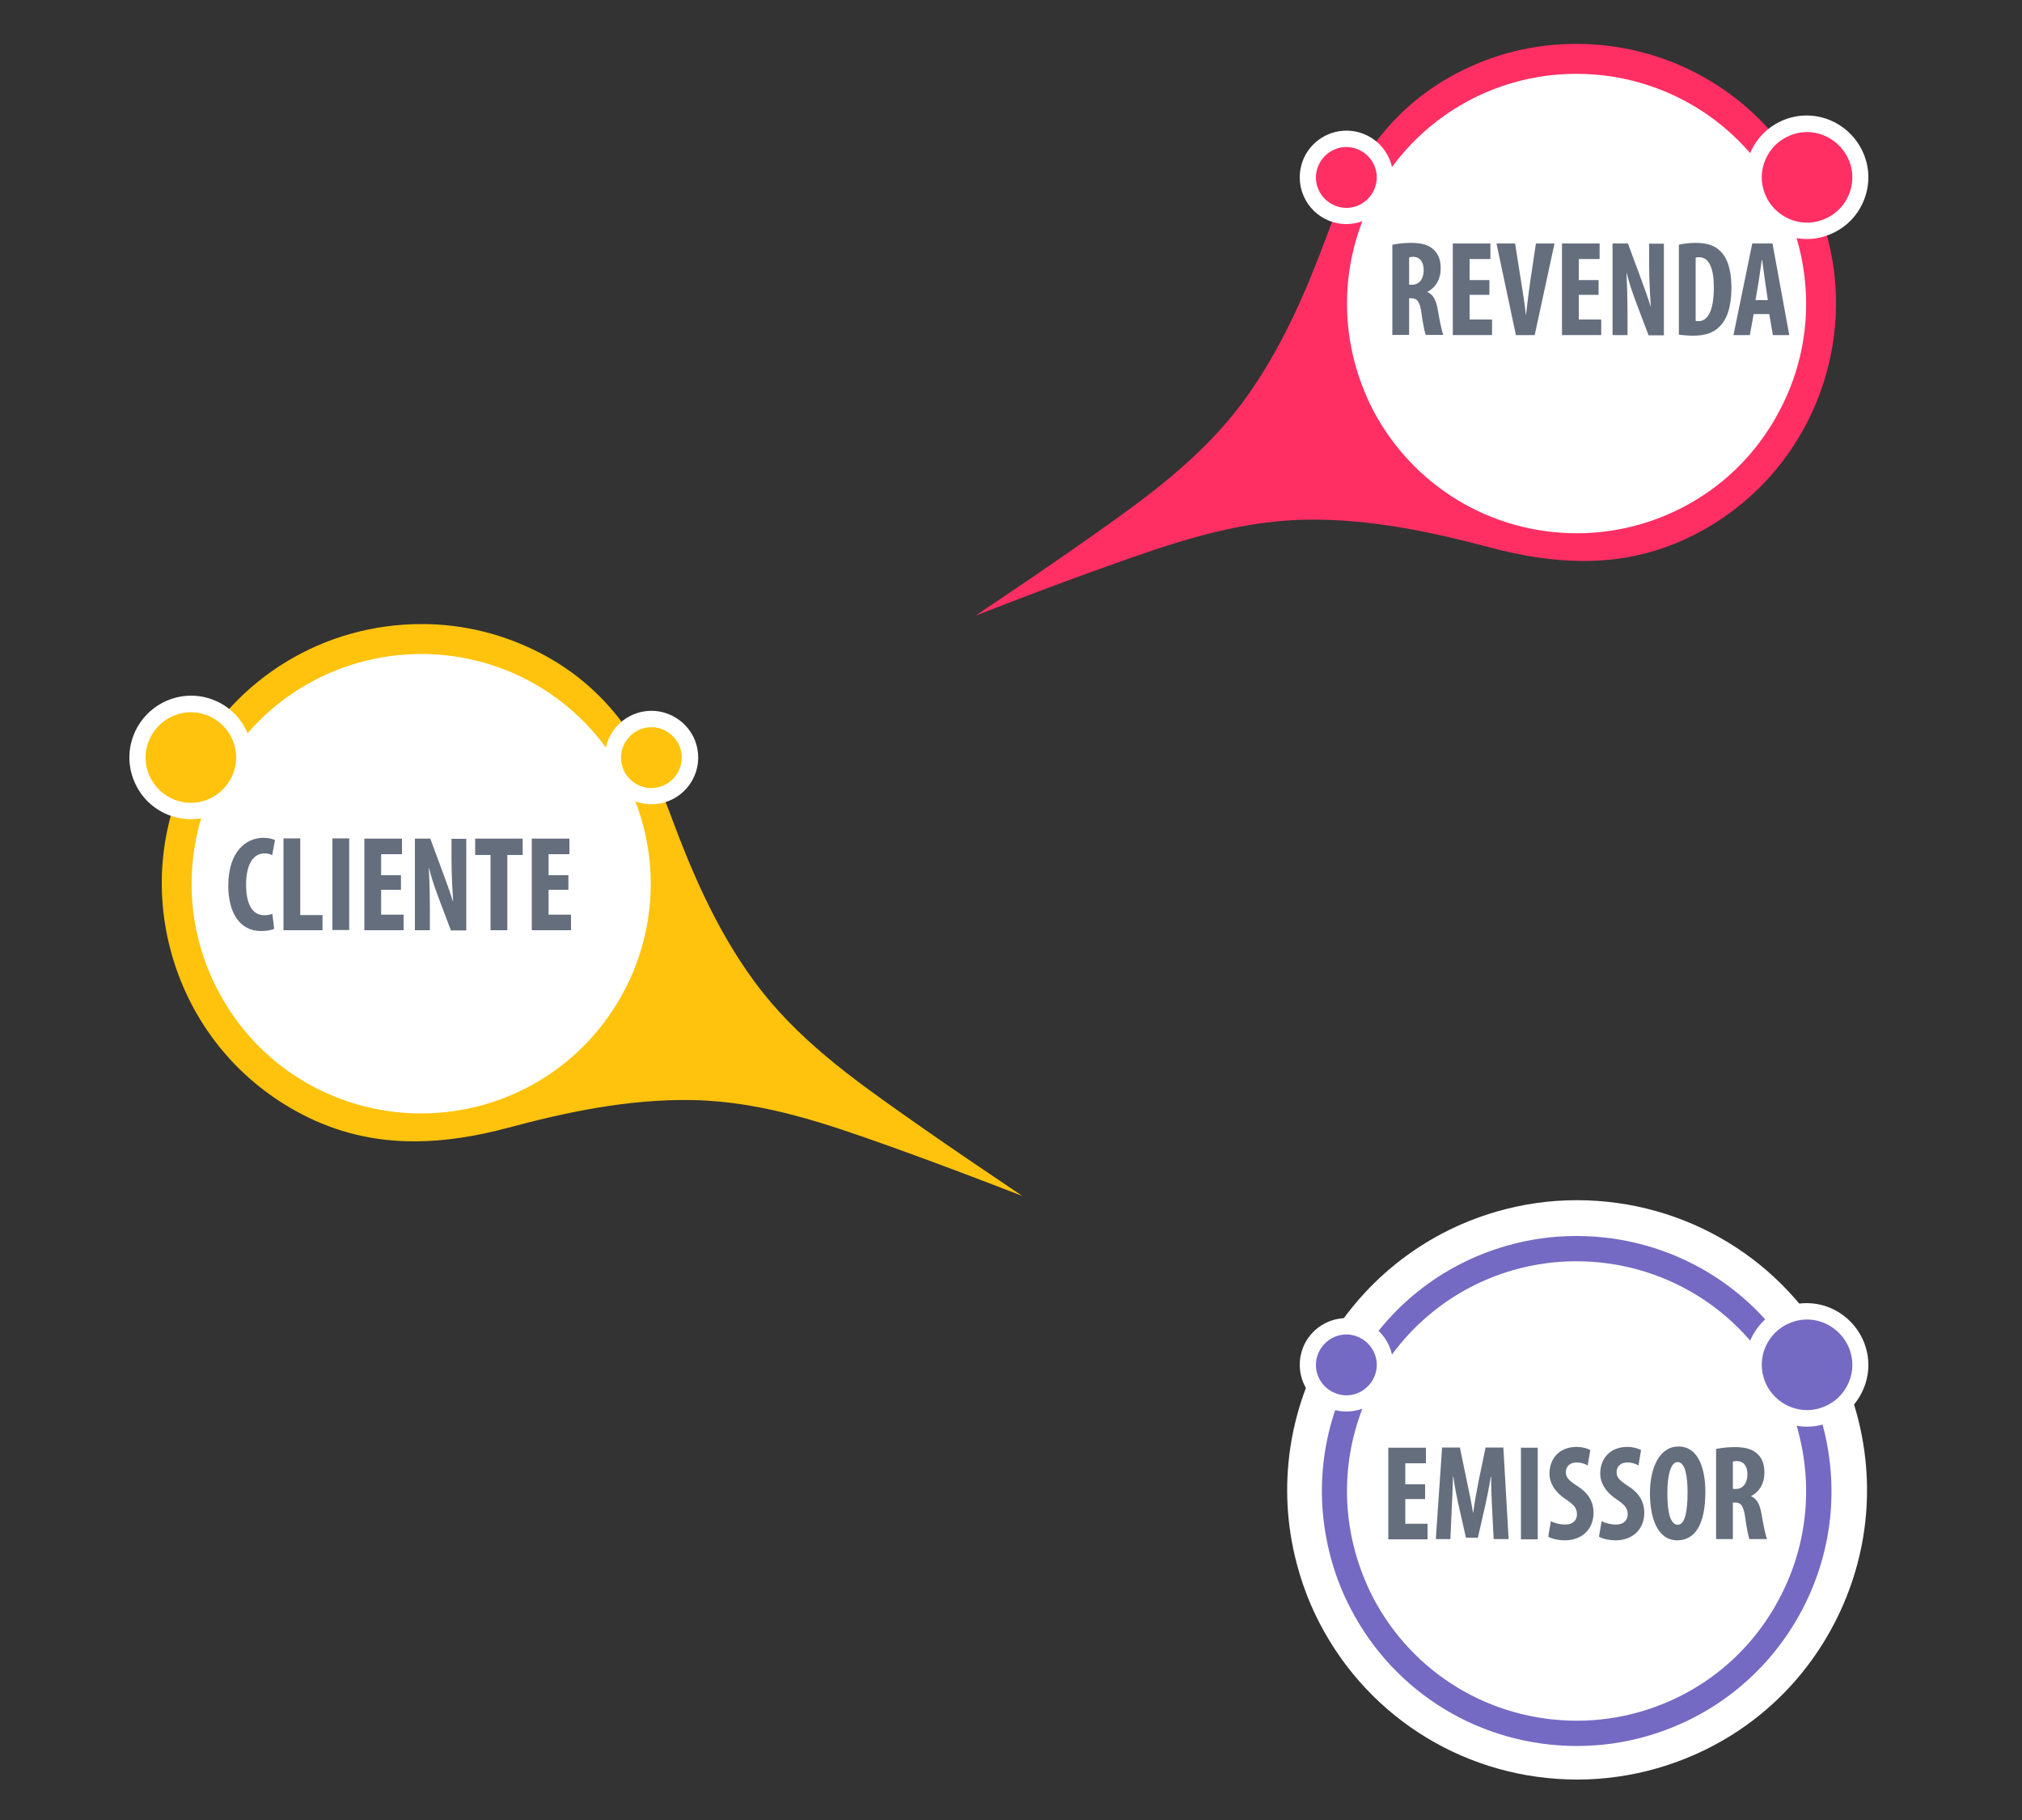 <?xml version="1.0" encoding="utf-8"?>
<!-- Generator: Adobe Illustrator 21.0.0, SVG Export Plug-In . SVG Version: 6.00 Build 0)  -->
<svg version="1.1" id="Layer_1" xmlns="http://www.w3.org/2000/svg" xmlns:xlink="http://www.w3.org/1999/xlink" x="0px" y="0px"
	 viewBox="0 0 1000 900" style="enable-background:new 0 0 1000 900;" xml:space="preserve">
<rect x="0" y="0" width="1000" height="900" fill="#333333" stroke="none"/>
<style type="text/css">
	.st0{fill:#FFFFFF;}
	.st1{fill:#746AC3;}
	.st2{fill:#FFC30D;}
	.st3{fill:#FF2F63;}
	.st4{fill:#656E7D;}
</style>
<path class="st0" d="M780.1,880c-53.9,0-102.7-29.6-127.4-77.2c-4.4-8.4-7.9-17.3-10.5-26.4c-21.9-75.9,22.2-155.4,98.1-177.3
	c12.8-3.7,26.1-5.6,39.5-5.6c53.9,0,102.7,29.6,127.4,77.2c4.4,8.4,7.9,17.3,10.5,26.4c10.6,36.8,6.2,75.5-12.3,109
	s-49,57.7-85.8,68.3C806.7,878.1,793.5,880,780.1,880z"/>
<path class="st1" d="M900.8,702.4c-2.3-8.1-5.4-15.9-9.3-23.3c-21.7-41.9-64.6-67.9-111.9-67.9c-11.7,0-23.4,1.6-34.7,4.9
	c-32.3,9.3-59,30.7-75.3,60.2s-20.2,63.5-10.9,95.9c2.3,8.1,5.4,15.9,9.3,23.3c21.7,41.9,64.6,67.9,111.9,67.9l0,0
	c11.7,0,23.4-1.6,34.7-4.9c32.3-9.3,59.1-30.7,75.4-60.1C906.3,768.9,910.1,734.8,900.8,702.4z"/>
<path class="st0" d="M779.9,850.9c10.6,0,21.1-1.5,31.2-4.4c29.1-8.4,53.3-27.6,67.9-54.2c14.7-26.5,18.1-57.2,9.8-86.4
	c-2.1-7.3-4.9-14.3-8.4-21c-19.5-37.7-58.2-61.2-100.9-61.2c-10.6,0-21.1,1.5-31.2,4.4c-60.1,17.3-95,80.4-77.7,140.6
	c2.1,7.3,4.9,14.3,8.3,21C698.6,827.5,737.2,850.9,779.9,850.9z"/>
<g>
	<path class="st1" d="M919,667.6c-4-14-18.7-22.1-32.7-18.1s-22.1,18.7-18.1,32.7s18.7,22.1,32.7,18.1
		C915,696.3,923.1,681.7,919,667.6z"/>
	<path class="st0" d="M893.6,705.5L893.6,705.5c-13.5,0-25.5-9.1-29.3-22.1c-2.3-7.8-1.3-16.1,2.6-23.2c3.9-7.1,10.4-12.3,18.2-14.6
		c2.8-0.8,5.6-1.2,8.4-1.2c13.5,0,25.5,9.1,29.3,22.1c2.3,7.8,1.3,16.1-2.6,23.2c-3.9,7.1-10.4,12.3-18.3,14.6
		C899.3,705.1,896.5,705.5,893.6,705.5z M893.7,652.5c-2.1,0-4.2,0.3-6.2,0.9c-5.7,1.7-10.5,5.4-13.4,10.7c-2.9,5.2-3.6,11.3-1.9,17
		c2.7,9.5,11.6,16.2,21.5,16.2l0,0c2.1,0,4.2-0.3,6.2-0.9c5.7-1.7,10.5-5.4,13.4-10.7c2.9-5.2,3.6-11.3,1.9-17
		C912.4,659.2,903.5,652.5,893.7,652.5z"/>
</g>
<g>
	<path class="st2" d="M489.3,580.4c-15-10.1-29.2-19.9-42.4-29.2c-24.9-17.6-53-37.5-73.8-65.8c-19.5-26.5-31.9-56.6-41.5-82.5
		c-6-16.3-12.9-29.9-20.9-41.5c-11.7-16.8-25.9-29.3-43.4-38.4c-18.4-9.5-38.2-14.4-58.8-14.4c-48.2,0-92,26.5-114.1,69.3
		c-15.7,30.4-18.7,65.1-8.3,97.9c10.4,32.7,32.8,59.4,63.2,75.2c17.3,9,35.5,13.4,55.6,13.4h0.8c14.1-0.1,29.1-2.3,45.9-6.8
		c26.5-7.1,58.4-14.3,91.3-13.6c35,0.7,67.5,12.3,96.2,22.5c15.1,5.4,31.3,11.4,48.3,17.9l18.2,7L489.3,580.4z"/>
</g>
<path class="st0" d="M208.1,550.6c-10.6,0-21.1-1.5-31.2-4.4c-29.1-8.4-53.3-27.6-67.9-54.2c-14.7-26.5-18.1-57.2-9.8-86.4
	c2.1-7.3,4.9-14.3,8.4-21c19.5-37.7,58.2-61.2,100.9-61.2c10.6,0,21.1,1.5,31.2,4.4c60.1,17.3,95,80.4,77.7,140.6
	c-2.1,7.3-4.9,14.3-8.4,21C289.4,527.1,250.8,550.6,208.1,550.6z"/>
<g>
	<path class="st2" d="M69,367.3c4-14,18.7-22.1,32.7-18.1s22.1,18.7,18.1,32.7S101.1,404,87.1,400S65,381.3,69,367.3z"/>
	<path class="st0" d="M94.4,405.1c-2.8,0-5.7-0.4-8.4-1.2c-7.8-2.3-14.3-7.4-18.2-14.6c-3.9-7.1-4.9-15.4-2.6-23.2
		c3.7-13,15.8-22.1,29.3-22.1c2.8,0,5.7,0.4,8.4,1.2c7.8,2.3,14.3,7.4,18.2,14.6c3.9,7.1,4.9,15.4,2.6,23.2
		C119.9,396.1,107.9,405.1,94.4,405.1z M94.4,352.2c-9.9,0-18.7,6.7-21.5,16.2c-1.7,5.7-1,11.8,1.9,17s7.6,9,13.4,10.7
		c2,0.6,4.1,0.9,6.2,0.9c9.9,0,18.7-6.7,21.5-16.2c1.7-5.7,1-11.8-1.9-17s-7.6-9-13.4-10.7C98.5,352.5,96.4,352.2,94.4,352.2z"/>
</g>
<g>
	<path class="st3" d="M893.6,91c-22.1-42.7-65.8-69.3-114.1-69.3c-20.6,0-40.4,4.8-58.8,14.4c-17.5,9.1-31.7,21.7-43.4,38.4
		c-8.1,11.6-14.9,25.2-20.9,41.5c-9.6,25.9-22,56-41.5,82.5c-20.8,28.2-48.9,48.2-73.8,65.8c-13.2,9.3-27.5,19.2-42.4,29.2
		l-16.2,10.9l18.2-7c16.9-6.5,33.1-12.5,48.3-17.9c28.7-10.2,61.2-21.8,96.2-22.5c32.9-0.7,64.7,6.6,91.3,13.6
		c16.8,4.5,31.8,6.7,45.9,6.8h0.8c20.1,0,38.2-4.4,55.6-13.4c30.4-15.8,52.8-42.5,63.2-75.2C912.3,156.2,909.3,121.4,893.6,91z"/>
</g>
<path class="st0" d="M779.9,263.7c10.6,0,21.1-1.5,31.2-4.4c29.1-8.4,53.3-27.6,67.9-54.2c14.7-26.5,18.1-57.2,9.8-86.4
	c-2.1-7.3-4.9-14.3-8.4-21C860.9,60,822.2,36.5,779.5,36.5c-10.6,0-21.1,1.5-31.2,4.4c-60.1,17.3-95,80.4-77.7,140.6
	c2.1,7.3,4.9,14.3,8.3,21C698.6,240.2,737.2,263.7,779.9,263.7z"/>
<g>
	<path class="st3" d="M919,80.4c-4-14-18.7-22.1-32.7-18.1S864.2,81,868.2,95s18.7,22.1,32.7,18.1C915,109.1,923.1,94.4,919,80.4z"
		/>
	<path class="st0" d="M893.6,118.2L893.6,118.2c-13.5,0-25.5-9.1-29.3-22.1c-2.3-7.8-1.3-16.1,2.6-23.2c3.9-7.1,10.4-12.3,18.2-14.6
		c2.8-0.8,5.6-1.2,8.4-1.2c13.5,0,25.5,9.1,29.3,22.1c2.3,7.8,1.3,16.1-2.6,23.2c-3.9,7.1-10.4,12.3-18.3,14.6
		C899.3,117.8,896.5,118.2,893.6,118.2z M893.7,65.3c-2.1,0-4.2,0.3-6.2,0.9c-5.7,1.7-10.5,5.4-13.4,10.7c-2.9,5.2-3.6,11.3-1.9,17
		c2.7,9.5,11.6,16.2,21.5,16.2l0,0c2.1,0,4.2-0.3,6.2-0.9c5.7-1.7,10.5-5.4,13.4-10.7c2.9-5.2,3.6-11.3,1.9-17
		C912.4,72,903.5,65.3,893.7,65.3z"/>
</g>
<g>
	<path class="st2" d="M340.5,369.3c-2.9-10.1-13.5-16-23.6-13.1s-15.9,13.5-13,23.6s13.5,16,23.6,13
		C337.6,390,343.4,379.4,340.5,369.3z"/>
	<path class="st0" d="M322.2,397.7L322.2,397.7c-10.2,0-19.4-6.9-22.2-16.7c-1.7-5.9-1-12.2,2-17.6s7.9-9.3,13.8-11
		c2.1-0.6,4.2-0.9,6.4-0.9c10.2,0,19.4,6.9,22.2,16.7c1.7,5.9,1,12.2-2,17.6s-7.9,9.3-13.8,11C326.5,397.4,324.3,397.7,322.2,397.7z
		 M322.2,359.6c-1.4,0-2.8,0.2-4.2,0.6c-3.8,1.1-7,3.7-9,7.2c-1.9,3.5-2.4,7.6-1.3,11.4c1.8,6.4,7.8,10.9,14.4,10.9l0,0
		c1.4,0,2.8-0.2,4.2-0.6c3.8-1.1,7-3.6,9-7.2c1.9-3.5,2.4-7.6,1.3-11.4C334.7,364.1,328.8,359.6,322.2,359.6z"/>
</g>
<g>
	<path class="st1" d="M647.5,669.6c2.9-10.1,13.5-16,23.6-13.1s15.9,13.5,13,23.6s-13.5,16-23.6,13
		C650.5,690.3,644.6,679.7,647.5,669.6z"/>
	<path class="st0" d="M665.9,698c-2.2,0-4.3-0.3-6.4-0.9c-5.9-1.7-10.8-5.6-13.8-11s-3.7-11.7-2-17.6c2.8-9.9,12-16.7,22.2-16.7
		c2.2,0,4.3,0.3,6.4,0.9c5.9,1.7,10.8,5.6,13.8,11s3.7,11.7,2,17.6C685.2,691.2,676.1,698,665.9,698z M665.8,659.9
		c-6.6,0-12.5,4.5-14.4,10.9c-1.1,3.8-0.7,7.9,1.3,11.4c1.9,3.5,5.1,6,9,7.2c1.4,0.4,2.8,0.6,4.2,0.6c6.6,0,12.5-4.5,14.4-10.9
		c1.1-3.8,0.7-7.9-1.3-11.4c-1.9-3.5-5.1-6-9-7.2C668.6,660.1,667.2,659.9,665.8,659.9z"/>
</g>
<g>
	<g>
		<path class="st3" d="M647.5,82.4c2.9-10.1,13.5-16,23.6-13.1s15.9,13.5,13,23.6s-13.5,16-23.6,13
			C650.5,103.1,644.6,92.5,647.5,82.4z"/>
	</g>
	<path class="st0" d="M665.9,110.8c-2.2,0-4.3-0.3-6.4-0.9c-5.9-1.7-10.8-5.6-13.8-11s-3.7-11.7-2-17.6c2.8-9.9,12-16.7,22.2-16.7
		c2.2,0,4.3,0.3,6.4,0.9c5.9,1.7,10.8,5.6,13.8,11s3.7,11.7,2,17.6C685.2,103.9,676.1,110.8,665.9,110.8z M665.8,72.7
		c-6.6,0-12.5,4.5-14.4,10.9c-1.1,3.8-0.7,7.9,1.3,11.4c1.9,3.5,5.1,6,9,7.2c1.4,0.4,2.8,0.6,4.2,0.6c6.6,0,12.5-4.5,14.4-10.9
		c1.1-3.8,0.7-7.9-1.3-11.4c-1.9-3.5-5.1-6-9-7.2C668.6,72.9,667.2,72.7,665.8,72.7z"/>
</g>
<g>
	<path class="st4" d="M688.6,121c2.6-0.5,5.9-0.9,9.1-0.9c4.6,0,8.6,0.7,11.4,3.4c2.6,2.5,3.4,5.5,3.4,9.4c0,4.8-2.2,9.2-6.6,11.4
		v0.1c2.9,1.2,4.4,4.1,5.2,8.9c0.8,5,2,10.6,2.7,12.3h-8.7c-0.5-1.3-1.5-5.9-2.1-10.8c-0.8-5.6-2.1-7.3-4.9-7.3h-1.2v18.1h-8.3
		L688.6,121L688.6,121z M696.9,140.8h1.5c3.6,0,5.7-3.1,5.7-7.1c0-3.8-1.5-6.6-5.2-6.7c-0.7,0-1.5,0.1-2,0.3V140.8z"/>
	<path class="st4" d="M736.6,145.8h-9.8V158h11.1v7.7h-19.4v-45.3h18.6v7.7h-10.3v10.4h9.8L736.6,145.8L736.6,145.8z"/>
	<path class="st4" d="M749.7,165.7l-9.6-45.3h9.2l3.1,19.6c0.8,4.8,1.7,10.4,2.2,15.7h0.1c0.6-5.4,1.3-10.8,2-15.9l2.9-19.4h9.2
		l-9.8,45.3H749.7z"/>
	<path class="st4" d="M790.6,145.8h-9.8V158h11.1v7.7h-19.4v-45.3h18.6v7.7h-10.3v10.4h9.8L790.6,145.8L790.6,145.8z"/>
	<path class="st4" d="M797.5,165.7v-45.3h7.6l6.6,17.8c1.3,3.5,3.4,9.3,4.6,13.3h0.1c-0.3-4.8-0.8-12.6-0.8-21v-10h7.3v45.3h-7.6
		l-6.5-17.2c-1.4-3.8-3.4-9.6-4.3-13.7h-0.1c0.2,4.6,0.5,11.6,0.5,20.6v10.2L797.5,165.7L797.5,165.7z"/>
	<path class="st4" d="M830.3,121c2.1-0.5,5.2-0.9,8.5-0.9c5.4,0,9.2,1.3,11.9,4c3.7,3.5,5.6,9.5,5.6,18.3c0,9.1-2.2,15.7-6,19.2
		c-2.9,3-7.1,4.4-13.1,4.4c-2.6,0-5.2-0.3-6.9-0.5V121z M838.6,158.7c0.4,0.1,1,0.1,1.5,0.1c4,0,7.5-4.2,7.5-16.7
		c0-9.3-2.3-14.9-7.3-14.9c-0.6,0-1.1,0-1.7,0.2V158.7z"/>
	<path class="st4" d="M867.3,155.3l-1.9,10.4h-8.1l9.3-45.3h10l8.3,45.3h-8.1l-1.8-10.4H867.3z M874.3,148.4l-1.4-9.5
		c-0.4-2.8-1-7.3-1.4-10.3h-0.2c-0.4,3-1.1,7.7-1.5,10.4l-1.6,9.4L874.3,148.4L874.3,148.4z"/>
</g>
<g>
	<path class="st4" d="M135.6,459.3c-1.2,0.6-3.6,1.1-6.5,1.1c-10.9,0-16.2-9.6-16.2-22.4c0-17.1,9-23.7,17.3-23.7
		c2.9,0,5,0.6,5.8,1.2l-1.4,7.4c-1-0.5-2-0.9-3.9-0.9c-4.7,0-9,4.3-9,15.5c0,10.8,3.9,15.1,9,15.1c1.4,0,3-0.3,4-0.7L135.6,459.3z"
		/>
	<path class="st4" d="M140.2,414.6h8.3v37.9h11v7.5h-19.3V414.6z"/>
	<path class="st4" d="M172.7,414.6v45.3h-8.3v-45.3H172.7z"/>
	<path class="st4" d="M198.3,440h-9.8v12.3h11.1v7.7h-19.4v-45.3h18.6v7.7h-10.3v10.4h9.8L198.3,440L198.3,440z"/>
	<path class="st4" d="M205.2,460v-45.3h7.6l6.6,17.8c1.3,3.5,3.4,9.3,4.6,13.3h0.1c-0.3-4.8-0.8-12.6-0.8-21v-10h7.3v45.3H223
		l-6.5-17.2c-1.4-3.8-3.4-9.6-4.3-13.7h-0.1c0.2,4.6,0.5,11.6,0.5,20.6V460L205.2,460L205.2,460z"/>
	<path class="st4" d="M242.6,422.8H235v-8.1h23.5v8.1h-7.6V460h-8.3L242.6,422.8L242.6,422.8z"/>
	<path class="st4" d="M281.1,440h-9.8v12.3h11.1v7.7H263v-45.3h18.6v7.7h-10.3v10.4h9.8L281.1,440L281.1,440z"/>
</g>
<g>
	<path class="st4" d="M704.8,741.3H695v12.2h11v7.7h-19.4v-45.3h18.6v7.7H695V734h9.8V741.3z"/>
	<path class="st4" d="M737.9,745.3c-0.2-4.3-0.5-10.2-0.4-15h-0.2c-0.8,4.8-1.9,10.4-2.7,13.9l-3.7,16.2H725l-3.6-15.9
		c-0.8-3.6-2-9.3-2.6-14.2h-0.2c-0.1,4.9-0.4,10.6-0.6,15.1l-0.7,15.7h-7.2l3.1-45.3h8.8l3.4,16.4c1.2,5.7,2.3,10.8,3.1,15.9h0.1
		c0.6-5,1.6-10.2,2.7-15.9l3.4-16.4h8.8l2.6,45.3h-7.4L737.9,745.3z"/>
	<path class="st4" d="M760.5,715.9v45.3h-8.3v-45.3H760.5z"/>
	<path class="st4" d="M767,752.2c1.7,1,4.6,1.7,7.1,1.7c3.9,0,5.8-2.2,5.8-5.1c0-3.3-1.9-4.9-5.5-7.4c-5.8-3.8-8.1-8.5-8.1-12.6
		c0-7.3,4.6-13.3,13.5-13.3c2.8,0,5.5,0.8,6.7,1.6l-1.3,7.6c-1.2-0.8-3.1-1.5-5.5-1.5c-3.6,0-5.3,2.3-5.3,4.7c0,2.7,1.3,4.1,5.9,7.1
		c5.7,3.6,7.8,8.2,7.8,13c0,8.3-5.8,13.7-14.2,13.7c-3.4,0-6.8-0.9-8.2-1.8L767,752.2z"/>
	<path class="st4" d="M792.1,752.2c1.7,1,4.6,1.7,7.1,1.7c3.9,0,5.8-2.2,5.8-5.1c0-3.3-1.9-4.9-5.5-7.4c-5.8-3.8-8.1-8.5-8.1-12.6
		c0-7.3,4.6-13.3,13.5-13.3c2.8,0,5.5,0.8,6.7,1.6l-1.3,7.6c-1.2-0.8-3.1-1.5-5.5-1.5c-3.6,0-5.3,2.3-5.3,4.7c0,2.7,1.3,4.1,5.9,7.1
		c5.7,3.6,7.8,8.2,7.8,13c0,8.3-5.8,13.7-14.2,13.7c-3.4,0-6.8-0.9-8.2-1.8L792.1,752.2z"/>
	<path class="st4" d="M843.4,737.7c0,17.1-5.7,24-13.9,24c-9.7,0-13.5-10.9-13.5-23.3c0-12.4,4.6-23.1,14.1-23.1
		C840.5,715.3,843.4,727.4,843.4,737.7z M824.6,738.5c0,10.3,1.8,15.5,5.2,15.5c3.5,0,4.8-6.7,4.8-15.9c0-7.9-1.1-15.1-4.9-15.1
		C826.5,723,824.6,728.8,824.6,738.5z"/>
	<path class="st4" d="M848.7,716.5c2.6-0.5,5.9-0.9,9.1-0.9c4.6,0,8.6,0.7,11.4,3.4c2.6,2.5,3.4,5.5,3.4,9.4c0,4.8-2.2,9.2-6.6,11.4
		v0.1c2.9,1.2,4.4,4.1,5.2,8.9c0.8,5,2,10.6,2.7,12.3h-8.7c-0.5-1.3-1.5-5.9-2.1-10.8c-0.8-5.6-2.1-7.3-4.9-7.3H857v18.1h-8.3V716.5
		z M857,736.3h1.5c3.6,0,5.7-3.1,5.7-7.1c0-3.8-1.5-6.6-5.2-6.7c-0.7,0-1.5,0.1-2,0.3V736.3z"/>
</g>
</svg>
